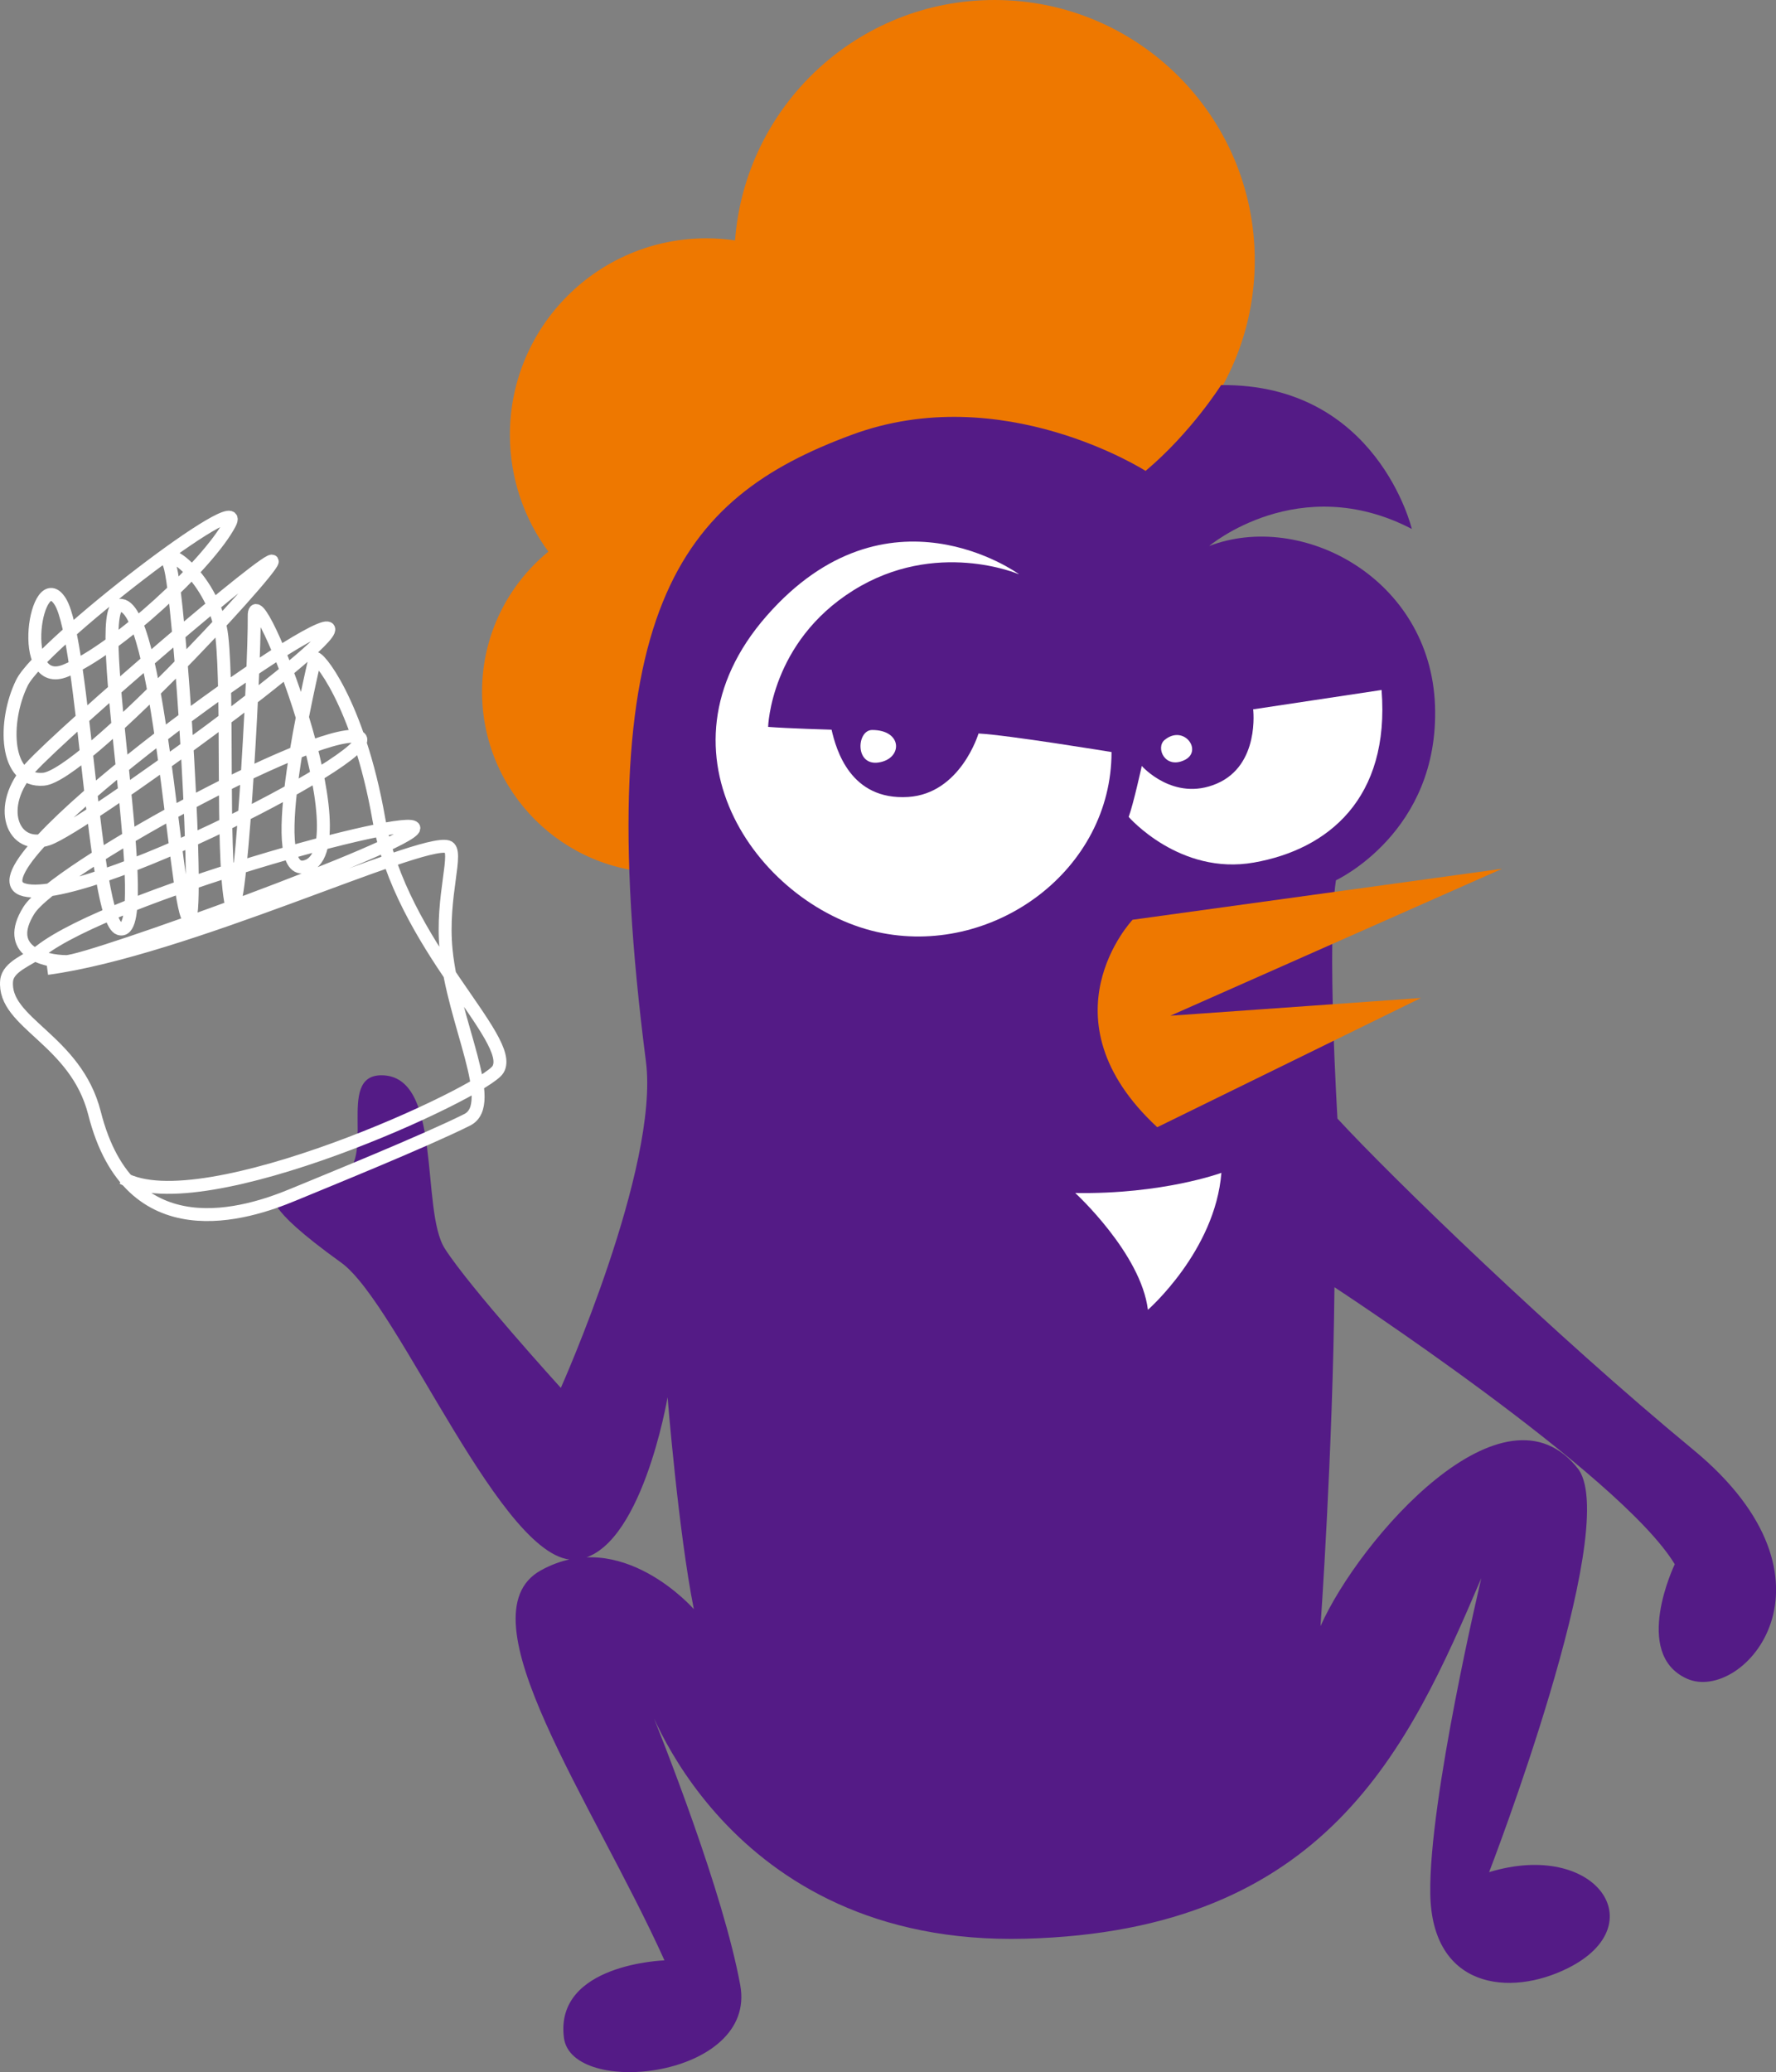 <?xml version="1.0" encoding="UTF-8"?>
<svg id="b" data-name="圖層 2" xmlns="http://www.w3.org/2000/svg" width="177.18" height="206.68" viewBox="0 0 177.18 206.68">
  <rect x="0" y="0" width="177.18" height="206.68" fill="#808080" stroke="none"/>
  <defs>
    <style>
      .d {
        fill: #fff;
      }

      .e {
        fill: #541b86;
      }

      .f {
        fill: none;
        stroke: #fff;
        stroke-miterlimit: 10;
        stroke-width: 1.29px;
      }

      .g {
        fill: #ee7800;
      }
    </style>
  </defs>
  <g id="c" data-name="圖層 3">
    <g>
      <path class="g" d="M99.21,0c-13.67,0-24.87,10.57-25.88,23.98-.93-.14-1.89-.21-2.86-.21-10.82,0-19.6,8.78-19.6,19.6,0,4.36,1.43,8.39,3.84,11.65-4.04,3.31-6.62,8.34-6.62,13.97,0,9.97,8.08,18.06,18.06,18.06s18.06-8.08,18.06-18.06c0-3.46-.98-6.7-2.67-9.44,3.41-2.34,6.05-5.73,7.43-9.71,3.14,1.35,6.6,2.1,10.24,2.1,14.34,0,25.97-11.63,25.97-25.97S113.55,0,99.21,0Z"/>
      <path class="e" d="M114.29,46.97s-14.3-9.16-29.32-3.6c-17.1,6.32-26.34,17.39-20.53,62.5,1.36,10.54-8.49,32.56-8.49,32.56,0,0-9.11-10.03-11.57-13.89-2.47-3.86-.16-17.29-6.33-17.29-4.63,0-.31,8.64-4.17,10.19s-6.33,1.96-6.33,1.96c0,0-1.75,.62,6.48,6.53,5.77,4.14,16.22,30.32,23.46,29.63,6.48-.62,9.11-16.2,9.11-16.2,0,0,1.08,13.43,2.62,21.14,0,0-7.25-8.33-15.28-3.86-8.03,4.48,5.25,23.15,12.35,38.89,0,0-10.98,.34-10.03,7.72,.77,6.02,19.29,4.01,17.59-5.25-1.7-9.26-7.56-24.08-9.57-29.01,0,0,7.87,25.16,37.97,24.38,30.09-.77,38.27-18.98,45.53-35.96,0,0-5.25,22.07-5.09,31.48,.15,9.41,7.88,10.34,13.74,7.41,8.64-4.32,2.78-12.81-7.87-9.57,0,0,13.12-33.95,8.95-40.13-7.41-9.72-21.92,6.94-25.77,15.59,0,0,1.23-17.44,1.39-33.8,0,0,28.55,18.67,33.95,27.63,0,0-4.32,8.95,1.23,11.42,5.56,2.47,16.51-9.72,.62-22.84-13.89-11.46-30.09-27.16-35.5-33.03,0,0-1.08-17.75-.15-23.77,0,0,10.34-4.78,9.88-17.44-.46-12.66-13.27-19.45-22.53-15.9,0,0,8.95-7.56,20.22-1.7,0,0-3.45-14.51-19.03-14.35,0,0-2.98,4.73-7.51,8.54Z"/>
      <path class="d" d="M101.64,57.26s-13.12-9.57-25.16,4.17c-12.04,13.74-.48,29.33,11.57,31.64,11.27,2.16,22.84-6.33,22.84-18.06,0,0-10.34-1.7-13.27-1.85,0,0-1.79,6-7.02,6.33-5.76,.36-7.18-4.71-7.64-6.71,0,0-4.53-.13-6.33-.28,0,0,.23-8.44,8.49-13.61,8.26-5.17,16.51-1.62,16.51-1.62Z"/>
      <path class="d" d="M87.01,72.81c-1.55,0-1.76,3.61,.65,3.24s2.41-3.24-.65-3.24Z"/>
      <path class="d" d="M113.91,76.39s-.85,3.86-1.31,5.09c0,0,5.09,5.86,12.5,4.55,7.41-1.31,13.58-6.4,12.73-17.21l-12.81,1.93s.69,5.56-3.63,7.41c-4.32,1.85-7.49-1.77-7.49-1.77Z"/>
      <path class="d" d="M116.19,73.8c-.92,.75,0,2.92,1.94,2.03,1.94-.88,0-3.62-1.94-2.03Z"/>
      <path class="d" d="M107.27,118.99s6.56,6.02,7.25,11.65c0,0,6.71-5.86,7.33-13.66,0,0-5.86,2.16-14.58,2.01Z"/>
      <path class="g" d="M112.98,91.75s-9.26,9.8,2.47,20.68l26.31-12.89-25,1.77,33.1-14.66-36.89,5.09Z"/>
      <path class="f" d="M12.25,117.5c7.85,4.48,36.06-8.58,37.43-10.83,1.83-3-9.69-12.43-11.88-24.94-2.05-11.73-6.26-16.63-6.39-16.02-.3,1.41-5.14,21.59-1.03,20.75,6.26-1.28-5.1-29.96-5.02-24.99,.07,4.85-1.49,33.42-2.37,28.31-.87-5.1-.22-20.4-.85-26.21-.62-5.81-6.27-9.86-5.23-7.22,1.04,2.64,3.17,36.94,1.86,35.18-1.31-1.76-2.94-31.59-6.84-31.15-2.92,.33,3.79,33.46-.02,32.25-2.61-.84-3.5-28.74-5.89-32.61-2.39-3.87-4.51,8.96,.55,6.86,5.05-2.1,14.23-10.61,16.35-14.65,2.12-4.04-18.83,12.01-20.73,15.87-1.9,3.87-1.75,9.96,2.16,9.62,3.91-.34,22.52-20.47,22.81-21.7S6.59,72.69,3.05,76.55c-3.54,3.86-1.81,8.35,1.76,7.13,3.56-1.22,30.27-20.69,27.84-21.05S-3.37,86.56,2.21,88.69c5.58,2.12,37.82-14.52,33.37-15.23-4.45-.71-30.17,13.3-32.7,17.34-2.53,4.04,1.49,5.1,3.74,5.11,2.25,0,34.56-11.71,34.67-13.3,.11-1.58-30.12,6.71-37.25,12.23-1.18,.91-3.24,1.54-3.38,2.98-.39,4.24,6.9,5.83,8.77,13.21,3.53,13.96,15.29,10.01,19.82,8.13,3.16-1.31,13.18-5.37,17.36-7.47,3.11-1.56-1.36-9.59-2.1-16.89-.55-5.4,1.33-10.01,.14-10.35-2.81-.8-26.18,10.29-39.94,12.14"/>
    </g>
  </g>
</svg>